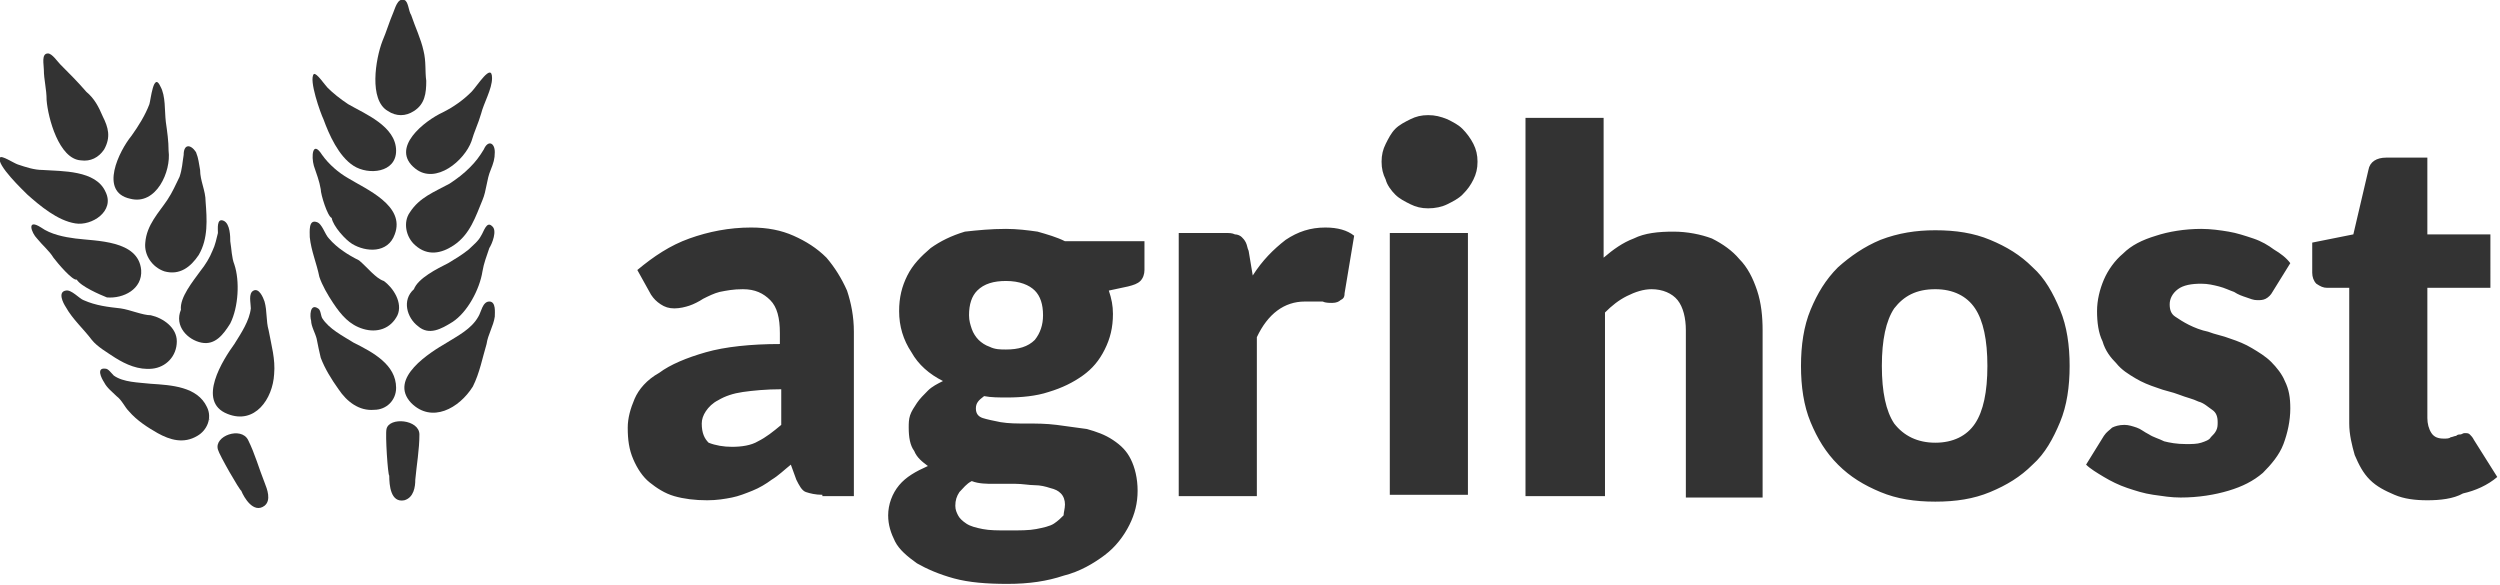 <?xml version="1.0" encoding="utf-8"?>
<!-- Generator: Adobe Illustrator 23.0.2, SVG Export Plug-In . SVG Version: 6.00 Build 0)  -->
<svg version="1.1" id="Layer_1" xmlns="http://www.w3.org/2000/svg" xmlns:xlink="http://www.w3.org/1999/xlink" x="0px" y="0px"
	 viewBox="0 0 182.4 42.7" style="enable-background:new 0 0 182.4 42.7;" xml:space="preserve">
<style type="text/css">
	.st0{display:none;}
	.st1{fill-rule:evenodd;clip-rule:evenodd;fill:#333333;}
</style>
<polygon class="st0" points="-36.3,-48.1 -36.3,90.9 218.7,90.9 218.7,-48.1 -36.3,-48.1 "/>
<path class="st1" d="M23.4,5.9C23.4,5.8,23.5,6,23.4,5.9L23.4,5.9z"/>
<g>
	<path class="st1" d="M30.6,31.7c0,1.1-0.2,2.2-0.3,3.3c0,0.5-0.1,1.3-0.8,1.5c-1,0.2-1.1-1.1-1.1-1.8c-0.1,0-0.3-3-0.2-3.4
		C28.4,30.4,30.6,30.6,30.6,31.7z"/>
	<path class="st1" d="M28.7,29.1C28.7,29.1,28.6,29.1,28.7,29.1C28.7,29.2,28.7,29.1,28.7,29.1L28.7,29.1z"/>
	<path class="st1" d="M28.9,28.3c0,0.9-0.7,1.6-1.6,1.6c-1.1,0.1-2-0.6-2.6-1.5c-0.5-0.7-1-1.5-1.3-2.3c-0.1-0.4-0.2-0.9-0.3-1.4
		c-0.1-0.4-0.4-0.9-0.4-1.3c-0.1-0.3-0.1-1.3,0.5-0.9c0.2,0.1,0.2,0.5,0.3,0.7c0.5,0.8,1.5,1.3,2.3,1.8
		C27.2,25.7,28.9,26.6,28.9,28.3L28.9,28.3z"/>
	<path class="st1" d="M30,29.4c-1.7-1.8,1.4-3.7,2.6-4.4c0.8-0.5,1.8-1,2.3-1.9c0.2-0.3,0.3-1.1,0.8-1.1c0.5,0,0.4,0.8,0.4,1.1
		c-0.1,0.7-0.5,1.3-0.6,2c-0.3,1-0.5,2.1-1,3.1C33.5,29.8,31.5,30.9,30,29.4L30,29.4z"/>
	<path class="st1" d="M30.2,21L30.2,21L30.2,21z"/>
	<path class="st1" d="M30.2,21C30.2,21,30.2,21,30.2,21L30.2,21C30.2,21,30.3,21.1,30.2,21L30.2,21z"/>
	<path class="st1" d="M30.2,21.1c0.3-0.8,1.7-1.5,2.5-1.9c0.5-0.3,1-0.6,1.5-1c0.3-0.3,0.7-0.6,0.9-1c0.2-0.3,0.4-1.1,0.8-0.7
		c0.4,0.3,0,1.3-0.2,1.6c-0.2,0.6-0.4,1.1-0.5,1.7c-0.2,1.3-1.1,3-2.2,3.7c-0.8,0.5-1.7,1-2.5,0.3C29.7,23.2,29.3,21.9,30.2,21.1z"
		/>
	<path class="st1" d="M28,20.6C28,20.6,28,20.6,28,20.6L28,20.6L28,20.6z"/>
	<path class="st1" d="M28,20.5c0.7,0.5,1.4,1.6,1,2.5c-0.5,1-1.5,1.3-2.5,1c-1-0.3-1.6-1-2.2-1.9c-0.4-0.6-0.8-1.3-1-1.9
		c-0.2-1-0.6-1.9-0.7-2.9c0-0.4-0.1-1.3,0.5-1.1c0.4,0.1,0.6,0.9,0.9,1.2c0.6,0.7,1.4,1.2,2.2,1.6C26.8,19.5,27.4,20.3,28,20.5z"/>
	<path class="st1" d="M24.2,15.9c-0.3-0.1-0.8-1.7-0.8-2.1c-0.1-0.6-0.3-1.1-0.5-1.7c-0.2-0.7-0.1-1.9,0.6-0.8
		c0.5,0.7,1.2,1.3,1.9,1.7c1.3,0.8,4.2,2,3.4,4.1c-0.5,1.4-2.1,1.3-3.1,0.7C25.2,17.5,24.3,16.5,24.2,15.9L24.2,15.9z"/>
	<path class="st1" d="M34.1,16.9C34.1,16.9,34.1,16.9,34.1,16.9L34.1,16.9L34.1,16.9z"/>
	<path class="st1" d="M36.1,11.1c0,0.5-0.1,0.8-0.3,1.3c-0.3,0.7-0.3,1.5-0.6,2.2c-0.5,1.2-0.9,2.5-2.1,3.3c-0.9,0.6-1.9,0.8-2.8,0
		c-0.7-0.6-0.9-1.7-0.4-2.4c0.7-1.1,1.8-1.5,2.9-2.1c0.6-0.4,1-0.7,1.5-1.2c0.4-0.4,0.7-0.8,1-1.3C35.6,10.2,36.1,10.4,36.1,11.1
		L36.1,11.1z"/>
	<polygon class="st1" points="33.8,11.3 33.7,11.4 33.8,11.3 	"/>
	<path class="st1" d="M35.9,5.7c0,0.8-0.6,1.8-0.8,2.6c-0.2,0.7-0.5,1.3-0.7,2c-0.5,1.4-2.6,3.2-4.1,2c-1.9-1.5,0.7-3.5,2-4.1
		c0.8-0.4,1.5-0.9,2.1-1.5C34.8,6.3,35.9,4.5,35.9,5.7L35.9,5.7z"/>
	<path class="st1" d="M31.1,5.9c0,0.9-0.1,1.7-0.9,2.2c-0.6,0.4-1.3,0.4-1.9,0c-1.4-0.8-0.9-3.8-0.4-5.1c0.3-0.7,0.5-1.4,0.8-2.1
		C28.8,0.7,29-0.2,29.5,0c0.3,0.1,0.3,0.8,0.5,1.1c0.3,0.9,0.7,1.7,0.9,2.6C31.1,4.5,31,5.2,31.1,5.9z"/>
	<path class="st1" d="M28.9,11c0,1.6-2,1.8-3.1,1.1c-1.1-0.7-1.8-2.3-2.2-3.4c-0.2-0.4-1.1-2.9-0.7-3.3c0.2-0.1,0.8,0.8,1,1
		c0.4,0.4,0.9,0.8,1.5,1.2C26.6,8.3,28.9,9.2,28.9,11L28.9,11z"/>
</g>
<path class="st1" d="M60,36.1c-0.5,0-0.9-0.1-1.2-0.2c-0.3-0.1-0.5-0.5-0.7-0.9l-0.4-1.1c-0.5,0.4-0.9,0.8-1.4,1.1
	c-0.4,0.3-0.9,0.6-1.4,0.8c-0.5,0.2-1,0.4-1.5,0.5c-0.5,0.1-1.1,0.2-1.8,0.2c-0.9,0-1.7-0.1-2.4-0.3c-0.7-0.2-1.3-0.6-1.8-1
	c-0.5-0.4-0.9-1-1.2-1.7c-0.3-0.7-0.4-1.4-0.4-2.3c0-0.7,0.2-1.4,0.5-2.1c0.3-0.7,0.9-1.4,1.8-1.9c0.8-0.6,2-1.1,3.4-1.5
	c1.4-0.4,3.3-0.6,5.4-0.6v-0.8c0-1.1-0.2-1.9-0.7-2.4c-0.5-0.5-1.1-0.8-2-0.8c-0.7,0-1.2,0.1-1.7,0.2c-0.4,0.1-0.8,0.3-1.2,0.5
	c-0.3,0.2-0.7,0.4-1,0.5c-0.3,0.1-0.7,0.2-1.1,0.2c-0.4,0-0.7-0.1-1-0.3c-0.3-0.2-0.5-0.4-0.7-0.7l-1-1.8c1.2-1,2.4-1.8,3.8-2.3
	c1.4-0.5,2.9-0.8,4.5-0.8c1.2,0,2.2,0.2,3.1,0.6c0.9,0.4,1.7,0.9,2.4,1.6c0.6,0.7,1.1,1.5,1.5,2.4c0.3,0.9,0.5,1.9,0.5,3v12H60
	L60,36.1z M53.4,32.6c0.7,0,1.4-0.1,1.9-0.4c0.6-0.3,1.1-0.7,1.7-1.2v-2.6c-1.1,0-2.1,0.1-2.8,0.2c-0.7,0.1-1.3,0.3-1.8,0.6
	c-0.4,0.2-0.7,0.5-0.9,0.8c-0.2,0.3-0.3,0.6-0.3,0.9c0,0.7,0.2,1.1,0.5,1.4C52.2,32.5,52.8,32.6,53.4,32.6L53.4,32.6z M73.4,16.7
	c0.8,0,1.6,0.1,2.3,0.2c0.7,0.2,1.4,0.4,2,0.7h5.8v2.1c0,0.3-0.1,0.6-0.3,0.8c-0.2,0.2-0.5,0.3-0.9,0.4l-1.4,0.3
	c0.2,0.6,0.3,1.1,0.3,1.7c0,1-0.2,1.8-0.6,2.6c-0.4,0.8-0.9,1.4-1.6,1.9c-0.7,0.5-1.5,0.9-2.5,1.2c-0.9,0.3-2,0.4-3,0.4
	c-0.6,0-1.2,0-1.7-0.1c-0.4,0.3-0.6,0.5-0.6,0.9s0.2,0.6,0.5,0.7c0.3,0.1,0.8,0.2,1.3,0.3c0.6,0.1,1.2,0.1,1.9,0.1
	c0.7,0,1.4,0,2.2,0.1c0.7,0.1,1.5,0.2,2.2,0.3c0.7,0.2,1.3,0.4,1.9,0.8c0.6,0.4,1,0.8,1.3,1.4c0.3,0.6,0.5,1.4,0.5,2.3
	c0,0.9-0.2,1.7-0.6,2.5c-0.4,0.8-1,1.6-1.8,2.2c-0.8,0.6-1.8,1.2-3,1.5c-1.2,0.4-2.5,0.6-4.1,0.6c-1.5,0-2.8-0.1-3.9-0.4
	c-1.1-0.3-2-0.7-2.7-1.1c-0.7-0.5-1.3-1-1.6-1.6c-0.3-0.6-0.5-1.2-0.5-1.9c0-0.8,0.3-1.6,0.8-2.2c0.5-0.6,1.2-1,2.1-1.4
	c-0.4-0.3-0.8-0.6-1-1.1c-0.3-0.4-0.4-1-0.4-1.7c0-0.3,0-0.6,0.1-0.9c0.1-0.3,0.3-0.6,0.5-0.9c0.2-0.3,0.5-0.6,0.8-0.9
	c0.3-0.3,0.7-0.5,1.1-0.7c-1-0.5-1.8-1.2-2.3-2.1c-0.6-0.9-0.9-1.9-0.9-3c0-1,0.2-1.8,0.6-2.6c0.4-0.8,1-1.4,1.7-2
	c0.7-0.5,1.5-0.9,2.5-1.2C71.3,16.8,72.3,16.7,73.4,16.7L73.4,16.7z M77.7,36.8c0-0.3-0.1-0.6-0.3-0.8c-0.2-0.2-0.4-0.3-0.8-0.4
	c-0.3-0.1-0.7-0.2-1.1-0.2c-0.4,0-0.9-0.1-1.4-0.1c-0.5,0-1,0-1.6,0c-0.5,0-1.1,0-1.6-0.2c-0.4,0.2-0.6,0.5-0.9,0.8
	c-0.2,0.3-0.3,0.6-0.3,1c0,0.3,0.1,0.5,0.2,0.7c0.1,0.2,0.3,0.4,0.6,0.6c0.3,0.2,0.7,0.3,1.2,0.4c0.5,0.1,1.1,0.1,1.9,0.1
	c0.8,0,1.5,0,2-0.1c0.5-0.1,1-0.2,1.3-0.4c0.3-0.2,0.5-0.4,0.7-0.6C77.6,37.4,77.7,37.1,77.7,36.8L77.7,36.8z M73.4,25.5
	c0.9,0,1.6-0.2,2.1-0.7c0.4-0.5,0.6-1.1,0.6-1.8c0-0.8-0.2-1.4-0.6-1.8c-0.4-0.4-1.1-0.7-2.1-0.7c-0.9,0-1.6,0.2-2.1,0.7
	c-0.4,0.4-0.6,1-0.6,1.8c0,0.4,0.1,0.7,0.2,1c0.1,0.3,0.3,0.6,0.5,0.8c0.2,0.2,0.5,0.4,0.8,0.5C72.6,25.5,73,25.5,73.4,25.5
	L73.4,25.5z M86,36.1V17h3.4c0.3,0,0.5,0,0.7,0.1c0.2,0,0.4,0.1,0.5,0.2c0.1,0.1,0.2,0.2,0.3,0.4c0.1,0.2,0.1,0.4,0.2,0.6l0.3,1.8
	c0.7-1.1,1.5-1.9,2.4-2.6c0.9-0.6,1.8-0.9,2.9-0.9c0.9,0,1.6,0.2,2.1,0.6l-0.7,4.2c0,0.3-0.1,0.4-0.3,0.5c-0.1,0.1-0.3,0.2-0.6,0.2
	c-0.2,0-0.5,0-0.7-0.1C96,22,95.7,22,95.2,22c-1.5,0-2.7,0.9-3.5,2.6v11.6H86L86,36.1z M107.1,17v19.1h-5.7V17H107.1L107.1,17z
	 M107.8,11.8c0,0.5-0.1,0.9-0.3,1.3c-0.2,0.4-0.4,0.7-0.8,1.1c-0.3,0.3-0.7,0.5-1.1,0.7c-0.4,0.2-0.9,0.3-1.4,0.3
	c-0.5,0-0.9-0.1-1.3-0.3c-0.4-0.2-0.8-0.4-1.1-0.7c-0.3-0.3-0.6-0.7-0.7-1.1c-0.2-0.4-0.3-0.8-0.3-1.3c0-0.5,0.1-0.9,0.3-1.3
	c0.2-0.4,0.4-0.8,0.7-1.1c0.3-0.3,0.7-0.5,1.1-0.7c0.4-0.2,0.8-0.3,1.3-0.3c0.5,0,0.9,0.1,1.4,0.3c0.4,0.2,0.8,0.4,1.1,0.7
	c0.3,0.3,0.6,0.7,0.8,1.1C107.7,10.9,107.8,11.3,107.8,11.8L107.8,11.8z M111.3,36.2V8.6h5.7v10.2c0.7-0.6,1.4-1.1,2.2-1.4
	c0.8-0.4,1.8-0.5,2.9-0.5c1,0,2,0.2,2.8,0.5c0.8,0.4,1.5,0.9,2,1.5c0.6,0.6,1,1.4,1.3,2.3c0.3,0.9,0.4,1.9,0.4,2.9v12.2H123V24.1
	c0-0.9-0.2-1.7-0.6-2.2c-0.4-0.5-1.1-0.8-1.9-0.8c-0.6,0-1.2,0.2-1.8,0.5c-0.6,0.3-1.1,0.7-1.6,1.2v13.4H111.3L111.3,36.2z
	 M141.2,16.8c1.5,0,2.8,0.2,4,0.7c1.2,0.5,2.2,1.1,3.1,2c0.9,0.8,1.5,1.9,2,3.1c0.5,1.2,0.7,2.6,0.7,4.1c0,1.5-0.2,2.9-0.7,4.1
	c-0.5,1.2-1.1,2.3-2,3.1c-0.9,0.9-1.9,1.5-3.1,2c-1.2,0.5-2.5,0.7-4,0.7c-1.5,0-2.8-0.2-4-0.7c-1.2-0.5-2.2-1.1-3.1-2
	c-0.9-0.9-1.5-1.9-2-3.1c-0.5-1.2-0.7-2.6-0.7-4.1c0-1.5,0.2-2.9,0.7-4.1c0.5-1.2,1.1-2.2,2-3.1c0.9-0.8,1.9-1.5,3.1-2
	C138.5,17,139.8,16.8,141.2,16.8L141.2,16.8z M141.2,32.3c1.3,0,2.3-0.5,2.9-1.4c0.6-0.9,0.9-2.3,0.9-4.2c0-1.9-0.3-3.3-0.9-4.2
	c-0.6-0.9-1.6-1.4-2.9-1.4c-1.4,0-2.3,0.5-3,1.4c-0.6,0.9-0.9,2.3-0.9,4.2c0,1.9,0.3,3.3,0.9,4.2C138.9,31.8,139.9,32.3,141.2,32.3
	L141.2,32.3z M165.8,21.3c-0.1,0.2-0.3,0.4-0.5,0.5c-0.2,0.1-0.4,0.1-0.6,0.1c-0.3,0-0.5-0.1-0.8-0.2c-0.3-0.1-0.6-0.2-0.9-0.4
	c-0.3-0.1-0.7-0.3-1.1-0.4c-0.4-0.1-0.8-0.2-1.3-0.2c-0.7,0-1.3,0.1-1.7,0.4c-0.4,0.3-0.6,0.7-0.6,1.1c0,0.4,0.1,0.7,0.4,0.9
	c0.3,0.2,0.6,0.4,1,0.6c0.4,0.2,0.9,0.4,1.4,0.5c0.5,0.2,1.1,0.3,1.6,0.5c0.6,0.2,1.1,0.4,1.6,0.7c0.5,0.3,1,0.6,1.4,1
	c0.4,0.4,0.8,0.9,1,1.4c0.3,0.6,0.4,1.2,0.4,2c0,0.9-0.2,1.8-0.5,2.6c-0.3,0.8-0.9,1.5-1.5,2.1c-0.7,0.6-1.5,1-2.5,1.3
	c-1,0.3-2.2,0.5-3.5,0.5c-0.7,0-1.3-0.1-2-0.2c-0.7-0.1-1.3-0.3-1.9-0.5c-0.6-0.2-1.2-0.5-1.7-0.8c-0.5-0.3-1-0.6-1.3-0.9l1.3-2.1
	c0.2-0.3,0.4-0.4,0.6-0.6c0.2-0.1,0.5-0.2,0.9-0.2c0.3,0,0.6,0.1,0.9,0.2c0.3,0.1,0.5,0.3,0.9,0.5c0.3,0.2,0.7,0.3,1.1,0.5
	c0.4,0.1,0.9,0.2,1.6,0.2c0.4,0,0.8,0,1.1-0.1c0.3-0.1,0.6-0.2,0.7-0.4c0.2-0.2,0.3-0.3,0.4-0.5c0.1-0.2,0.1-0.4,0.1-0.6
	c0-0.4-0.1-0.7-0.4-0.9c-0.3-0.2-0.6-0.5-1-0.6c-0.4-0.2-0.9-0.3-1.4-0.5c-0.5-0.2-1.1-0.3-1.6-0.5c-0.6-0.2-1.1-0.4-1.6-0.7
	c-0.5-0.3-1-0.6-1.4-1.1c-0.4-0.4-0.8-0.9-1-1.6c-0.3-0.6-0.4-1.4-0.4-2.2c0-0.8,0.2-1.6,0.5-2.3c0.3-0.7,0.8-1.4,1.4-1.9
	c0.6-0.6,1.4-1,2.4-1.3c0.9-0.3,2.1-0.5,3.3-0.5c0.7,0,1.4,0.1,2,0.2c0.6,0.1,1.2,0.3,1.8,0.5c0.6,0.2,1.1,0.5,1.5,0.8
	c0.5,0.3,0.9,0.6,1.2,1L165.8,21.3L165.8,21.3z M177.1,36.5c-0.9,0-1.7-0.1-2.4-0.4c-0.7-0.3-1.3-0.6-1.8-1.1
	c-0.5-0.5-0.8-1.1-1.1-1.8c-0.2-0.7-0.4-1.5-0.4-2.3V21h-1.6c-0.3,0-0.5-0.1-0.8-0.3c-0.2-0.2-0.3-0.5-0.3-0.8v-2.2l3-0.6l1.1-4.7
	c0.1-0.6,0.6-0.9,1.3-0.9h3v5.6h4.6V21h-4.6v9.5c0,0.4,0.1,0.8,0.3,1.1c0.2,0.3,0.5,0.4,0.9,0.4c0.2,0,0.4,0,0.5-0.1
	c0.1,0,0.3-0.1,0.4-0.1c0.1-0.1,0.2-0.1,0.3-0.1c0.1,0,0.2-0.1,0.3-0.1c0.2,0,0.3,0,0.4,0.1c0.1,0.1,0.2,0.2,0.3,0.4l1.7,2.7
	c-0.7,0.6-1.6,1-2.5,1.2C179,36.4,178,36.5,177.1,36.5L177.1,36.5z"/>
<path class="st1" d="M18.1,32.1c0.5,1,0.8,2.1,1.2,3.1c0.2,0.5,0.5,1.3,0,1.7c-0.8,0.6-1.5-0.6-1.7-1.1c-0.1,0-1.6-2.6-1.7-3
	C15.6,31.8,17.6,31.1,18.1,32.1z"/>
<path class="st1" d="M15.3,30.6C15.3,30.5,15.2,30.6,15.3,30.6C15.3,30.6,15.3,30.6,15.3,30.6L15.3,30.6z"/>
<path class="st1" d="M15.1,29.7c0.4,0.8,0,1.7-0.7,2.1c-1,0.6-2,0.3-2.9-0.2c-0.7-0.4-1.5-0.9-2.1-1.6c-0.3-0.3-0.5-0.8-0.9-1.1
	c-0.3-0.3-0.7-0.6-0.9-1c-0.2-0.3-0.6-1.1,0.1-1c0.2,0,0.4,0.3,0.6,0.5C9,27.9,10.1,27.9,11,28C12.5,28.1,14.4,28.2,15.1,29.7
	L15.1,29.7z"/>
<path class="st1" d="M16.6,30.2c-2.3-0.9-0.3-4,0.5-5.1c0.5-0.8,1.1-1.7,1.2-2.6c0-0.4-0.2-1.1,0.2-1.3c0.4-0.2,0.7,0.5,0.8,0.8
	c0.2,0.7,0.1,1.4,0.3,2.1c0.2,1.1,0.5,2.1,0.4,3.2C19.9,29.1,18.6,31,16.6,30.2L16.6,30.2z"/>
<path class="st1" d="M13.2,22.6L13.2,22.6L13.2,22.6z"/>
<path class="st1" d="M13.2,22.5C13.2,22.5,13.2,22.6,13.2,22.5L13.2,22.5C13.2,22.6,13.3,22.6,13.2,22.5L13.2,22.5z"/>
<path class="st1" d="M13.2,22.6c-0.1-0.9,0.9-2.1,1.4-2.8c0.4-0.5,0.7-1,0.9-1.5c0.2-0.4,0.3-0.9,0.4-1.3c0-0.3-0.1-1.1,0.4-0.9
	c0.5,0.2,0.5,1.2,0.5,1.5c0.1,0.6,0.1,1.2,0.3,1.7c0.4,1.2,0.3,3.1-0.3,4.3c-0.5,0.8-1.1,1.6-2.1,1.4C13.7,24.8,12.7,23.8,13.2,22.6
	z"/>
<path class="st1" d="M11,23.1C11,23.1,11.1,23.1,11,23.1L11,23.1L11,23.1z"/>
<path class="st1" d="M11,23c0.9,0.2,1.9,0.9,1.9,1.9c0,1.1-0.8,1.9-1.8,2c-1,0.1-1.9-0.3-2.7-0.8c-0.6-0.4-1.3-0.8-1.7-1.3
	c-0.6-0.8-1.4-1.5-1.9-2.4c-0.2-0.3-0.6-1.1,0-1.2c0.4-0.1,1,0.6,1.3,0.7c0.9,0.4,1.8,0.5,2.7,0.6C9.5,22.6,10.4,23,11,23z"/>
<path class="st1" d="M5.6,20.4c-0.3,0.1-1.4-1.2-1.7-1.6c-0.3-0.5-0.8-0.9-1.2-1.4C2.3,17,1.9,15.9,3,16.6c0.7,0.5,1.7,0.7,2.5,0.8
	c1.5,0.2,4.6,0.1,4.8,2.3c0.1,1.4-1.3,2.1-2.5,2C7.3,21.5,5.9,20.9,5.6,20.4L5.6,20.4z"/>
<path class="st1" d="M14.9,17.2C14.9,17.2,14.9,17.2,14.9,17.2L14.9,17.2L14.9,17.2z"/>
<path class="st1" d="M14.3,11.1c0.2,0.5,0.2,0.8,0.3,1.3c0,0.8,0.4,1.5,0.4,2.3c0.1,1.3,0.2,2.7-0.5,3.9c-0.6,0.9-1.4,1.5-2.5,1.2
	c-0.9-0.3-1.5-1.2-1.4-2.1c0.1-1.3,1-2.2,1.6-3.1c0.4-0.6,0.6-1.1,0.9-1.7c0.2-0.6,0.2-1,0.3-1.6C13.4,10.5,13.9,10.5,14.3,11.1
	L14.3,11.1z"/>
<polygon class="st1" points="12.2,12.3 12.2,12.4 12.2,12.3 "/>
<path class="st1" d="M11.7,6.3C12.1,7,12,8.1,12.1,8.9c0.1,0.7,0.2,1.4,0.2,2.1c0.2,1.5-0.9,4-2.8,3.5C7.2,14,8.7,11,9.6,9.9
	c0.5-0.7,1-1.5,1.3-2.3C11,7.3,11.2,5.2,11.7,6.3L11.7,6.3z"/>
<path class="st1" d="M7.5,8.5c0.4,0.8,0.6,1.5,0.1,2.4c-0.4,0.6-1,0.9-1.7,0.8c-1.6-0.1-2.4-3.1-2.5-4.4c0-0.8-0.2-1.5-0.2-2.2
	c0-0.4-0.2-1.2,0.3-1.2c0.3,0,0.7,0.6,0.9,0.8c0.6,0.6,1.3,1.3,1.9,2C6.9,7.2,7.2,7.8,7.5,8.5z"/>
<path class="st1" d="M7.7,14c0.7,1.4-1,2.5-2.2,2.3C4.2,16.1,2.9,15,2,14.2c-0.3-0.3-2.3-2.2-2-2.7c0.1-0.2,1,0.4,1.3,0.5
	c0.6,0.2,1.2,0.4,1.8,0.4C4.5,12.5,7,12.4,7.7,14L7.7,14z"/>
</svg>
